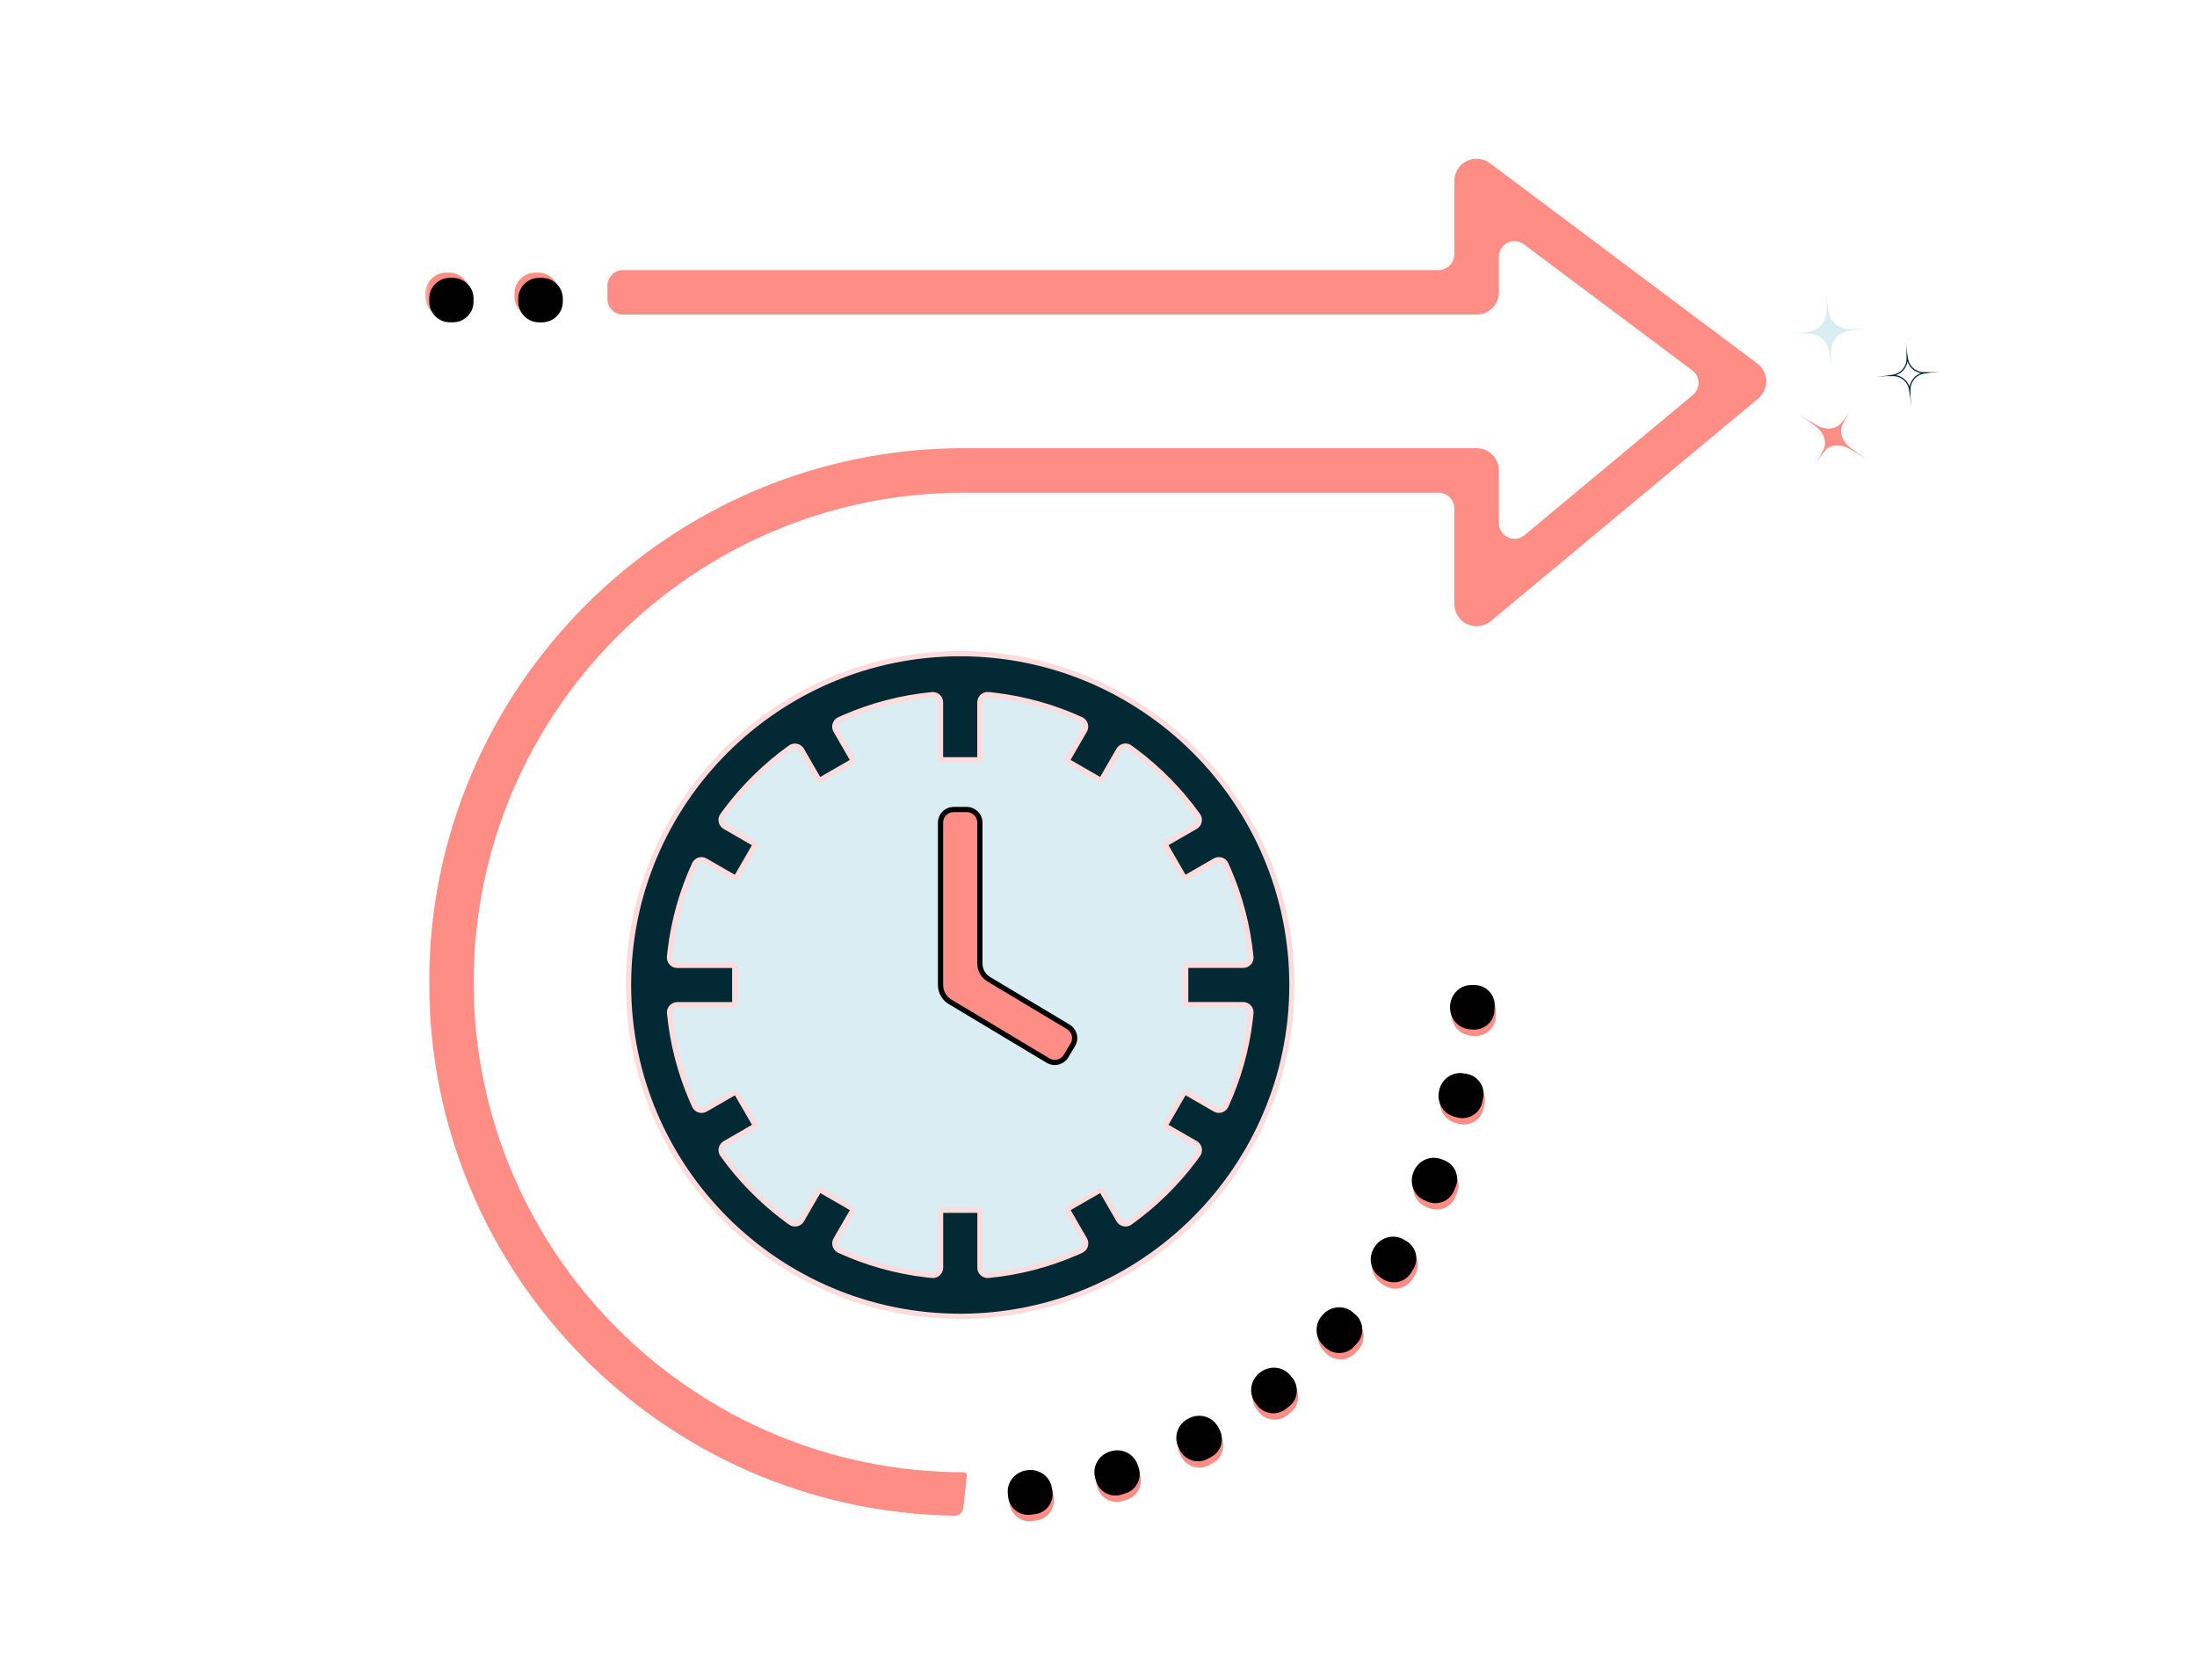 <svg xmlns="http://www.w3.org/2000/svg" width="421" height="322" viewBox="0 0 421 322" fill="none"><g clip-path="url(#clip0_107_227)"><mask id="mask0_107_227" style="mask-type:luminance" maskUnits="userSpaceOnUse" x="82" y="30" width="257" height="262"><path d="M82 33C82 31.343 83.343 30 85 30H336C337.657 30 339 31.343 339 33V289C339 290.657 337.657 292 336 292H85C83.343 292 82 290.657 82 289V33Z" fill="white"></path></mask><g mask="url(#mask0_107_227)"><path d="M285.516 31.282C284.224 30.303 282.49 30.151 281.042 30.875C279.594 31.599 278.682 33.073 278.682 34.693V48.761C278.682 50.418 277.339 51.761 275.682 51.761H119.396C117.739 51.761 116.396 53.104 116.396 54.761V57.292C116.396 58.949 117.739 60.292 119.396 60.292H282.953C285.313 60.292 287.224 58.386 287.224 56.026V49.221C287.224 46.749 290.045 45.338 292.023 46.82L324.284 70.989C325.835 72.151 325.894 74.456 324.405 75.696L292.144 102.556C290.189 104.183 287.224 102.793 287.224 100.25V90.162C287.224 87.803 285.313 85.891 282.953 85.891H184.724C128.208 85.891 82.229 131.834 82.229 188.292C82.229 244.24 127.153 289.664 182.956 290.489C183.818 290.501 184.537 289.826 184.584 288.964L184.615 288.403C184.666 287.481 183.743 286.817 182.885 287.157C181.769 287.6 181.864 289.209 183.013 289.554C183.78 289.784 184.579 289.264 184.664 288.468L185.272 282.783C185.307 282.45 185.044 282.159 184.708 282.162C132.906 282.152 90.771 240.047 90.771 188.292C90.771 136.537 132.917 94.428 184.724 94.428H275.682C277.339 94.428 278.682 95.771 278.682 97.428V115.761C278.682 117.417 279.646 118.922 281.141 119.62C282.636 120.323 284.412 120.099 285.688 119.037L336.938 76.37C337.932 75.532 338.505 74.287 338.469 72.98C338.432 71.678 337.807 70.459 336.76 69.678L285.516 31.282Z" fill="#FE8D85"></path></g><path d="M226.284 279.023C227.232 281.018 229.621 281.874 231.58 280.853C231.844 280.715 232.107 280.577 232.37 280.437C234.324 279.398 234.969 276.938 233.853 275.026L233.585 274.566C232.471 272.657 230.023 272.02 228.07 273.053C228.016 273.081 227.962 273.11 227.909 273.138C225.956 274.166 225.105 276.541 226.052 278.535L226.284 279.023Z" fill="#FE8D85"></path><path d="M241.649 264.33C239.898 265.679 239.464 268.172 240.742 269.976L241.05 270.41C242.328 272.214 244.832 272.645 246.586 271.3C246.823 271.118 247.059 270.935 247.295 270.752C249.037 269.392 249.243 266.861 247.816 265.175L247.468 264.764C246.043 263.081 243.53 262.875 241.786 264.224C241.741 264.259 241.695 264.294 241.649 264.33Z" fill="#FE8D85"></path><path d="M276.009 210.319C275.534 212.478 276.795 214.67 278.931 215.239L279.457 215.38C281.588 215.947 283.784 214.685 284.268 212.533C284.335 212.236 284.4 211.939 284.464 211.641C284.929 209.481 283.465 207.406 281.288 207.026L280.751 206.932C278.575 206.553 276.513 208.01 276.042 210.168C276.031 210.218 276.02 210.268 276.009 210.319Z" fill="#FE8D85"></path><path d="M278.123 194.158C278.028 196.366 279.65 198.305 281.851 198.495L282.386 198.541C284.586 198.731 286.532 197.102 286.638 194.896C286.652 194.597 286.665 194.298 286.677 193.999C286.763 191.792 284.964 190 282.755 190H282.213C280.004 190 278.222 191.792 278.13 193.999C278.128 194.052 278.126 194.105 278.123 194.158Z" fill="#FE8D85"></path><path d="M263.593 240.32C262.404 242.186 262.836 244.68 264.649 245.948L265.093 246.258C266.901 247.523 269.398 247.089 270.59 245.232C270.757 244.973 270.922 244.712 271.087 244.451C272.264 242.58 271.596 240.128 269.678 239.028L269.21 238.759C267.295 237.66 264.86 238.325 263.677 240.189C263.649 240.232 263.621 240.276 263.593 240.32Z" fill="#FE8D85"></path><path d="M271.112 225.866C270.264 227.91 271.126 230.293 273.134 231.224L273.614 231.447C275.619 232.376 278.006 231.507 278.86 229.469C278.977 229.189 279.093 228.909 279.208 228.629C280.043 226.585 278.965 224.29 276.891 223.536L276.381 223.351C274.304 222.597 272.016 223.673 271.173 225.716C271.153 225.766 271.132 225.816 271.112 225.866Z" fill="#FE8D85"></path><path d="M198.667 291.399C200.854 291.092 202.296 289.004 201.902 286.831L201.806 286.297C201.412 284.125 199.334 282.69 197.147 282.99C197.089 282.998 197.031 283.006 196.973 283.014C194.784 283.31 193.166 285.251 193.371 287.45L193.42 287.981C193.625 290.183 195.579 291.808 197.771 291.52C198.07 291.481 198.369 291.44 198.667 291.399Z" fill="#FE8D85"></path><path d="M218.212 281.831C217.447 279.758 215.15 278.706 213.047 279.383C212.993 279.4 212.938 279.418 212.884 279.435C210.78 280.108 209.524 282.299 210.106 284.429L210.246 284.943C210.829 287.077 213.035 288.339 215.144 287.674C215.43 287.583 215.717 287.491 216.003 287.398C218.103 286.715 219.162 284.409 218.398 282.336L218.212 281.831Z" fill="#FE8D85"></path><path d="M253.655 253.279C252.164 254.908 252.164 257.434 253.729 258.992L254.112 259.374C255.678 260.933 258.217 260.932 259.714 259.307C259.918 259.086 260.12 258.863 260.322 258.64C261.806 257 261.576 254.469 259.879 253.051L259.465 252.706C257.772 251.291 255.259 251.521 253.772 253.151C253.733 253.194 253.694 253.237 253.655 253.279Z" fill="#FE8D85"></path><path d="M126 189C126 156.967 151.967 131 184 131C216.033 131 242 156.967 242 189C242 221.033 216.033 247 184 247C151.967 247 126 221.033 126 189Z" fill="#D9EDF2"></path><path d="M184 125.281C219.047 125.281 247.563 153.771 247.563 188.781C247.563 223.796 219.047 252.281 184 252.281C148.953 252.281 120.443 223.796 120.443 188.781C120.443 153.771 148.953 125.281 184 125.281ZM189.39 133.127C188.51 133.042 187.766 133.74 187.766 134.611V145.114C187.766 145.39 187.542 145.614 187.266 145.614H180.729C180.453 145.614 180.229 145.39 180.229 145.114V134.621C180.229 133.805 179.575 133.14 178.769 133.13L178.606 133.137C172.708 133.704 167.087 135.196 161.865 137.454L160.826 137.916C160.073 138.26 159.767 139.139 160.091 139.869L160.164 140.013L163.275 145.399C163.396 145.609 163.348 145.869 163.174 146.023L163.092 146.082L157.428 149.349C157.219 149.469 156.959 149.422 156.805 149.248L156.745 149.166L153.619 143.754C153.211 143.046 152.311 142.798 151.608 143.193L151.47 143.281C146.76 146.65 142.596 150.725 139.133 155.354L138.449 156.286C137.966 156.961 138.14 157.878 138.786 158.35L138.921 158.438L144.336 161.563C144.546 161.684 144.635 161.934 144.561 162.154L144.52 162.246L141.249 167.905C141.128 168.114 140.879 168.204 140.658 168.13L140.567 168.088L135.172 164.976C134.466 164.568 133.565 164.8 133.153 165.492L133.076 165.637C130.713 170.796 129.113 176.366 128.42 182.222L128.294 183.396C128.209 184.277 128.907 185.021 129.779 185.021H140.291C140.567 185.021 140.791 185.245 140.791 185.521V192.052C140.791 192.328 140.567 192.552 140.291 192.552H129.793C128.977 192.552 128.312 193.206 128.302 194.013L128.309 194.176C128.877 200.069 130.368 205.682 132.63 210.901L133.093 211.94C133.438 212.693 134.316 212.999 135.045 212.676L135.189 212.603L140.582 209.49C140.792 209.369 141.052 209.417 141.206 209.591L141.265 209.673L144.534 215.326C144.655 215.535 144.608 215.796 144.434 215.95L144.352 216.01L138.933 219.136C138.224 219.544 137.976 220.444 138.372 221.148L138.46 221.287C141.833 225.992 145.914 230.151 150.546 233.613L151.48 234.296C152.154 234.779 153.071 234.606 153.542 233.96L153.63 233.824L156.761 228.407C156.882 228.198 157.131 228.109 157.352 228.183L157.444 228.225L163.107 231.495C163.316 231.616 163.405 231.865 163.331 232.086L163.29 232.179L160.175 237.561C159.767 238.267 159.999 239.169 160.692 239.582L160.837 239.658C166.005 242.022 171.58 243.621 177.44 244.311L178.615 244.437C179.495 244.521 180.239 243.823 180.24 242.952V232.448C180.24 232.172 180.463 231.948 180.74 231.948H187.281C187.557 231.948 187.781 232.172 187.781 232.448V242.952C187.782 243.768 188.435 244.432 189.241 244.442L189.405 244.436C195.302 243.868 200.923 242.377 206.144 240.119L207.183 239.657C207.937 239.313 208.243 238.433 207.918 237.703L207.845 237.56L204.731 232.179C204.61 231.969 204.657 231.708 204.831 231.554L204.913 231.495L210.576 228.225C210.786 228.104 211.046 228.151 211.2 228.325L211.26 228.408L214.386 233.824C214.795 234.532 215.694 234.78 216.398 234.385L216.535 234.297C221.246 230.928 225.411 226.851 228.874 222.211L229.557 221.275C230.039 220.6 229.865 219.685 229.219 219.214L229.083 219.126L223.668 216.004C223.459 215.883 223.37 215.634 223.444 215.413L223.486 215.321L226.751 209.663C226.872 209.454 227.121 209.365 227.341 209.438L227.434 209.479L232.828 212.593C233.534 213 234.434 212.768 234.847 212.077L234.923 211.933C237.291 206.772 238.892 201.198 239.581 195.345L239.706 194.171C239.791 193.291 239.093 192.547 238.222 192.547H227.708C227.432 192.547 227.208 192.323 227.208 192.047V185.511C227.208 185.235 227.432 185.011 227.708 185.011H238.216C239.033 185.011 239.698 184.356 239.707 183.549L239.7 183.386C239.129 177.497 237.637 171.882 235.379 166.666L234.917 165.628C234.573 164.875 233.695 164.569 232.965 164.893L232.822 164.966L227.428 168.078C227.219 168.199 226.959 168.15 226.805 167.977L226.745 167.895L223.476 162.236C223.355 162.027 223.402 161.767 223.576 161.612L223.658 161.553L229.072 158.433C229.78 158.024 230.029 157.123 229.632 156.419L229.544 156.281C226.171 151.577 222.091 147.417 217.459 143.955L216.526 143.271C215.851 142.789 214.934 142.963 214.463 143.608L214.375 143.743L211.249 149.155C211.128 149.364 210.879 149.453 210.658 149.38L210.567 149.339L204.899 146.072C204.689 145.952 204.601 145.702 204.674 145.481L204.715 145.389L207.83 140.002C208.239 139.295 208.006 138.393 207.313 137.98L207.168 137.905C202.004 135.546 196.426 133.947 190.566 133.254L189.39 133.127Z" fill="#022934" stroke="#FFDBDC"></path><path d="M182.729 155.151H185.271C186.652 155.152 187.771 156.271 187.771 157.651V184.67C187.771 185.823 188.339 186.897 189.279 187.548L189.472 187.673L204.719 196.808C205.83 197.473 206.238 198.866 205.698 200.014L205.577 200.239L204.271 202.413C203.605 203.522 202.214 203.929 201.068 203.391L200.843 203.27L182.059 192.009H182.058C180.928 191.333 180.229 190.11 180.229 188.781V157.651C180.229 156.357 181.213 155.292 182.473 155.164L182.729 155.151Z" fill="#FE8D85" stroke="black"></path><path d="M226.029 277.804C226.976 279.799 229.366 280.655 231.325 279.634C231.589 279.496 231.852 279.358 232.115 279.218C234.069 278.179 234.714 275.719 233.598 273.807L233.33 273.347C232.216 271.438 229.768 270.802 227.815 271.834C227.761 271.863 227.707 271.891 227.654 271.919C225.701 272.947 224.85 275.323 225.797 277.316L226.029 277.804Z" fill="black"></path><path d="M241.394 263.111C239.642 264.461 239.209 266.953 240.487 268.758L240.795 269.191C242.073 270.995 244.577 271.426 246.331 270.081C246.568 269.9 246.804 269.717 247.04 269.533C248.782 268.173 248.988 265.643 247.56 263.956L247.213 263.545C245.788 261.862 243.275 261.656 241.531 263.005C241.485 263.04 241.44 263.076 241.394 263.111Z" fill="black"></path><path d="M275.754 209.1C275.279 211.259 276.54 213.452 278.676 214.021L279.202 214.161C281.333 214.728 283.529 213.466 284.013 211.315C284.079 211.017 284.145 210.72 284.209 210.422C284.674 208.262 283.209 206.187 281.033 205.807L280.496 205.714C278.32 205.334 276.258 206.791 275.787 208.949C275.776 208.999 275.765 209.049 275.754 209.1Z" fill="black"></path><path d="M277.868 192.94C277.772 195.147 279.394 197.086 281.596 197.277L282.131 197.323C284.331 197.513 286.277 195.883 286.382 193.677C286.397 193.378 286.41 193.079 286.421 192.78C286.508 190.573 284.709 188.781 282.5 188.781H281.958C279.749 188.781 277.967 190.573 277.875 192.78C277.873 192.833 277.871 192.886 277.868 192.94Z" fill="black"></path><path d="M263.338 239.101C262.149 240.967 262.581 243.461 264.394 244.729L264.838 245.04C266.646 246.304 269.143 245.87 270.335 244.013C270.501 243.754 270.667 243.494 270.831 243.232C272.009 241.361 271.34 238.909 269.423 237.809L268.955 237.54C267.04 236.442 264.605 237.107 263.422 238.97C263.394 239.014 263.366 239.058 263.338 239.101Z" fill="black"></path><path d="M270.857 224.647C270.009 226.692 270.871 229.074 272.879 230.005L273.359 230.228C275.364 231.158 277.751 230.288 278.605 228.25C278.722 227.971 278.838 227.69 278.953 227.41C279.788 225.367 278.71 223.072 276.635 222.318L276.126 222.133C274.049 221.378 271.761 222.454 270.918 224.497C270.898 224.547 270.877 224.597 270.857 224.647Z" fill="black"></path><path d="M198.412 290.18C200.599 289.873 202.041 287.785 201.647 285.612L201.551 285.078C201.157 282.906 199.079 281.471 196.891 281.771C196.834 281.779 196.776 281.787 196.718 281.795C194.529 282.092 192.911 284.032 193.116 286.232L193.165 286.763C193.37 288.964 195.324 290.59 197.516 290.302C197.815 290.262 198.114 290.222 198.412 290.18Z" fill="black"></path><path d="M217.956 280.612C217.192 278.54 214.895 277.487 212.792 278.164C212.737 278.181 212.683 278.199 212.628 278.216C210.525 278.889 209.268 281.08 209.85 283.21L209.991 283.725C210.574 285.858 212.78 287.121 214.888 286.455C215.175 286.364 215.462 286.273 215.748 286.18C217.848 285.497 218.907 283.19 218.143 281.118L217.956 280.612Z" fill="black"></path><path d="M253.4 252.06C251.909 253.689 251.909 256.215 253.473 257.773L253.857 258.156C255.423 259.715 257.962 259.714 259.459 258.088C259.663 257.867 259.865 257.645 260.067 257.421C261.551 255.782 261.321 253.25 259.624 251.832L259.21 251.487C257.517 250.072 255.004 250.302 253.517 251.932C253.478 251.975 253.439 252.018 253.4 252.06Z" fill="black"></path><mask id="mask1_107_227" style="mask-type:luminance" maskUnits="userSpaceOnUse" x="81" y="51" width="10" height="11"><path d="M81.276 55C81.276 52.791 83.067 51 85.276 51H86.333C88.543 51 90.333 52.791 90.333 55V57.667C90.333 59.876 88.543 61.667 86.333 61.667H85.276C83.067 61.667 81.276 59.876 81.276 57.667V55Z" fill="white"></path></mask><g mask="url(#mask1_107_227)"><path d="M81.505 56.25C81.505 54.041 83.296 52.25 85.505 52.25H86.047C88.256 52.25 90.047 54.041 90.047 56.25V56.781C90.047 58.99 88.256 60.781 86.047 60.781H85.505C83.296 60.781 81.505 58.99 81.505 56.781V56.25Z" fill="#FE8D85"></path></g><mask id="mask2_107_227" style="mask-type:luminance" maskUnits="userSpaceOnUse" x="82" y="52" width="10" height="11"><path d="M82 56C82 53.791 83.791 52 86 52H87.057C89.266 52 91.057 53.791 91.057 56V58.667C91.057 60.876 89.266 62.667 87.057 62.667H86C83.791 62.667 82 60.876 82 58.667V56Z" fill="white"></path></mask><g mask="url(#mask2_107_227)"><path d="M82.229 57.25C82.229 55.041 84.02 53.25 86.229 53.25H86.771C88.98 53.25 90.771 55.041 90.771 57.25V57.781C90.771 59.99 88.98 61.781 86.771 61.781H86.229C84.02 61.781 82.229 59.99 82.229 57.781V57.25Z" fill="black"></path></g><path d="M98.589 56.25C98.589 54.041 100.379 52.25 102.589 52.25H103.13C105.339 52.25 107.13 54.041 107.13 56.25V56.781C107.13 58.99 105.339 60.781 103.13 60.781H102.589C100.379 60.781 98.589 58.99 98.589 56.781V56.25Z" fill="#FE8D85"></path><path d="M99.312 57.25C99.312 55.041 101.103 53.25 103.313 53.25H103.854C106.063 53.25 107.854 55.041 107.854 57.25V57.781C107.854 59.99 106.063 61.781 103.854 61.781H103.312C101.103 61.781 99.312 59.99 99.312 57.781V57.25Z" fill="black"></path><path d="M354.158 63.448C354.048 63.468 353.938 63.492 353.83 63.52C353.722 63.549 353.615 63.582 353.509 63.62C353.404 63.658 353.3 63.7 353.198 63.747C353.096 63.794 352.996 63.845 352.899 63.899C352.801 63.955 352.706 64.013 352.613 64.077C352.521 64.14 352.431 64.207 352.344 64.278C352.257 64.348 352.173 64.423 352.092 64.5C352.012 64.578 351.935 64.659 351.861 64.744C351.787 64.828 351.717 64.915 351.65 65.005C351.584 65.096 351.522 65.189 351.463 65.284C351.404 65.38 351.35 65.478 351.299 65.578C351.249 65.678 351.203 65.78 351.161 65.884C351.12 65.988 351.083 66.094 351.05 66.201C351.017 66.308 350.989 66.417 350.966 66.526C350.942 66.636 350.924 66.746 350.909 66.858C350.895 66.969 350.886 67.08 350.881 67.192C350.835 68.278 350.851 69.674 350.97 71.47C350.851 69.674 350.682 68.288 350.492 67.218C350.473 67.108 350.448 66.999 350.419 66.89C350.391 66.782 350.357 66.675 350.319 66.569C350.282 66.464 350.239 66.36 350.193 66.258C350.146 66.156 350.096 66.057 350.04 65.959C349.985 65.861 349.926 65.766 349.863 65.674C349.8 65.581 349.733 65.491 349.663 65.404C349.592 65.317 349.517 65.233 349.44 65.153C349.362 65.072 349.28 64.995 349.197 64.921C349.112 64.847 349.024 64.777 348.935 64.71C348.844 64.644 348.751 64.581 348.656 64.523C348.56 64.464 348.462 64.41 348.362 64.36C348.262 64.309 348.159 64.263 348.056 64.222C347.952 64.18 347.846 64.143 347.739 64.111C347.631 64.077 347.523 64.049 347.414 64.026C347.304 64.002 347.193 63.984 347.082 63.969C346.971 63.955 346.859 63.946 346.748 63.941C345.662 63.895 344.266 63.911 342.47 64.03C344.266 63.911 345.652 63.742 346.722 63.552C346.832 63.533 346.941 63.509 347.05 63.48C347.158 63.451 347.265 63.418 347.371 63.38C347.476 63.342 347.58 63.3 347.682 63.253C347.784 63.207 347.884 63.156 347.981 63.101C348.078 63.045 348.174 62.986 348.267 62.923C348.359 62.86 348.449 62.793 348.536 62.723C348.623 62.652 348.707 62.578 348.787 62.5C348.868 62.422 348.945 62.341 349.019 62.256C349.093 62.172 349.163 62.085 349.229 61.995C349.296 61.905 349.358 61.812 349.417 61.716C349.475 61.62 349.53 61.522 349.58 61.422C349.63 61.322 349.676 61.22 349.718 61.116C349.76 61.012 349.797 60.906 349.83 60.799C349.862 60.692 349.89 60.584 349.914 60.474C349.937 60.364 349.956 60.254 349.97 60.142C349.985 60.032 349.994 59.92 349.999 59.808C350.045 58.722 350.029 57.326 349.909 55.53C350.029 57.326 350.198 58.712 350.388 59.782C350.407 59.892 350.432 60.002 350.46 60.11C350.489 60.218 350.522 60.325 350.56 60.431C350.598 60.536 350.64 60.64 350.687 60.742C350.734 60.844 350.784 60.944 350.839 61.041C350.894 61.139 350.953 61.234 351.017 61.327C351.08 61.419 351.147 61.509 351.217 61.596C351.288 61.683 351.362 61.767 351.44 61.847C351.518 61.928 351.599 62.006 351.683 62.079C351.768 62.153 351.855 62.223 351.945 62.29C352.036 62.356 352.128 62.419 352.224 62.477C352.319 62.536 352.418 62.59 352.518 62.64C352.618 62.691 352.72 62.737 352.824 62.778C352.928 62.82 353.034 62.857 353.141 62.89C353.248 62.923 353.357 62.951 353.466 62.974C353.576 62.998 353.686 63.017 353.797 63.031C353.909 63.045 354.02 63.054 354.132 63.059C355.218 63.105 356.614 63.089 358.41 62.97C356.614 63.089 355.228 63.258 354.158 63.448Z" fill="#D9EDF2"></path><path d="M354.314 85.97C354.214 85.915 354.114 85.864 354.011 85.816C353.908 85.769 353.805 85.724 353.7 85.684C353.596 85.643 353.49 85.606 353.384 85.574C353.277 85.541 353.171 85.512 353.065 85.487C352.958 85.462 352.851 85.441 352.744 85.424C352.638 85.407 352.531 85.394 352.426 85.385C352.32 85.376 352.215 85.371 352.111 85.37C352.007 85.37 351.904 85.373 351.802 85.381C351.7 85.388 351.6 85.4 351.502 85.415C351.403 85.431 351.306 85.451 351.211 85.474C351.116 85.498 351.024 85.526 350.933 85.557C350.843 85.588 350.755 85.624 350.67 85.663C350.585 85.702 350.502 85.745 350.423 85.792C350.343 85.838 350.267 85.888 350.194 85.942C350.121 85.995 350.051 86.052 349.984 86.112C349.918 86.173 349.856 86.236 349.796 86.302C349.224 86.946 348.549 87.82 347.762 89.003C348.549 87.82 349.094 86.86 349.466 86.083C349.505 86.003 349.539 85.921 349.569 85.836C349.599 85.752 349.624 85.665 349.645 85.577C349.667 85.489 349.683 85.399 349.696 85.308C349.708 85.216 349.715 85.124 349.719 85.03C349.722 84.936 349.72 84.842 349.715 84.746C349.709 84.651 349.698 84.555 349.684 84.458C349.669 84.361 349.65 84.265 349.626 84.168C349.602 84.07 349.574 83.974 349.542 83.877C349.509 83.78 349.472 83.684 349.432 83.588C349.391 83.493 349.346 83.397 349.297 83.303C349.247 83.209 349.194 83.116 349.138 83.025C349.081 82.933 349.02 82.842 348.956 82.754C348.891 82.665 348.823 82.578 348.752 82.493C348.681 82.407 348.606 82.324 348.529 82.244C348.451 82.162 348.37 82.084 348.286 82.008C348.202 81.932 348.116 81.859 348.027 81.788C347.164 81.102 346.018 80.266 344.494 79.253C346.018 80.266 347.231 81.001 348.198 81.531C348.297 81.586 348.398 81.638 348.501 81.685C348.603 81.733 348.707 81.777 348.812 81.818C348.916 81.858 349.022 81.895 349.128 81.928C349.234 81.961 349.34 81.99 349.447 82.015C349.554 82.04 349.661 82.061 349.768 82.078C349.874 82.095 349.98 82.108 350.086 82.117C350.192 82.126 350.297 82.131 350.401 82.131C350.505 82.132 350.608 82.129 350.71 82.121C350.811 82.114 350.912 82.102 351.01 82.086C351.109 82.071 351.206 82.051 351.301 82.028C351.395 82.004 351.488 81.976 351.579 81.945C351.669 81.913 351.757 81.877 351.842 81.838C351.927 81.799 352.01 81.757 352.089 81.71C352.168 81.663 352.245 81.613 352.318 81.56C352.391 81.506 352.461 81.449 352.527 81.389C352.594 81.329 352.656 81.266 352.715 81.199C353.288 80.555 353.963 79.682 354.75 78.498C353.963 79.682 353.418 80.642 353.045 81.419C353.007 81.499 352.973 81.581 352.943 81.665C352.913 81.75 352.887 81.836 352.866 81.924C352.845 82.013 352.828 82.102 352.816 82.194C352.804 82.285 352.796 82.378 352.793 82.471C352.79 82.565 352.791 82.66 352.797 82.755C352.803 82.851 352.813 82.947 352.828 83.044C352.843 83.14 352.862 83.237 352.886 83.334C352.91 83.431 352.938 83.528 352.97 83.624C353.003 83.721 353.039 83.818 353.08 83.913C353.121 84.009 353.166 84.104 353.215 84.198C353.264 84.292 353.317 84.385 353.374 84.477C353.431 84.569 353.492 84.659 353.556 84.748C353.62 84.837 353.688 84.924 353.76 85.009C353.831 85.094 353.906 85.177 353.983 85.258C354.061 85.339 354.142 85.417 354.226 85.493C354.309 85.57 354.396 85.643 354.485 85.714C355.347 86.4 356.494 87.235 358.018 88.249C356.494 87.235 355.28 86.5 354.314 85.97Z" fill="#FE8D85"></path><path d="M368.134 71.51C367.991 71.558 367.853 71.615 367.719 71.682C367.584 71.748 367.454 71.824 367.33 71.908C367.206 71.993 367.088 72.085 366.976 72.185C366.864 72.285 366.76 72.392 366.663 72.506C366.565 72.621 366.476 72.741 366.395 72.867C366.314 72.993 366.242 73.124 366.179 73.26C366.115 73.397 366.062 73.536 366.017 73.679C365.973 73.823 365.938 73.968 365.914 74.116C365.866 73.974 365.808 73.836 365.741 73.702C365.674 73.567 365.599 73.438 365.514 73.314C365.43 73.19 365.338 73.073 365.238 72.961C365.137 72.849 365.03 72.745 364.915 72.648C364.801 72.551 364.68 72.462 364.554 72.381C364.428 72.301 364.296 72.229 364.16 72.165C364.024 72.103 363.884 72.049 363.74 72.005C363.597 71.96 363.451 71.926 363.303 71.902C363.445 71.853 363.583 71.796 363.718 71.729C363.852 71.663 363.982 71.587 364.106 71.503C364.23 71.418 364.348 71.326 364.46 71.226C364.572 71.126 364.677 71.019 364.774 70.905C364.871 70.791 364.96 70.67 365.041 70.544C365.122 70.418 365.194 70.287 365.258 70.151C365.321 70.014 365.375 69.875 365.419 69.732C365.463 69.589 365.498 69.443 365.522 69.295C365.57 69.437 365.628 69.575 365.695 69.709C365.762 69.843 365.837 69.973 365.922 70.097C366.006 70.221 366.098 70.338 366.199 70.45C366.299 70.562 366.406 70.666 366.521 70.763C366.635 70.86 366.756 70.949 366.882 71.03C367.009 71.11 367.14 71.182 367.276 71.246C367.413 71.308 367.552 71.362 367.696 71.406C367.84 71.451 367.985 71.485 368.134 71.51ZM371.932 71.201C370.532 71.315 369.442 71.343 368.595 71.32C368.507 71.317 368.42 71.311 368.333 71.302C368.246 71.292 368.16 71.278 368.074 71.261C367.988 71.244 367.903 71.223 367.819 71.199C367.735 71.175 367.652 71.147 367.571 71.116C367.489 71.085 367.409 71.05 367.33 71.012C367.251 70.974 367.174 70.933 367.099 70.888C367.023 70.844 366.95 70.796 366.879 70.745C366.808 70.695 366.739 70.641 366.672 70.585C366.606 70.528 366.541 70.469 366.48 70.407C366.418 70.345 366.36 70.28 366.303 70.214C366.247 70.147 366.194 70.078 366.144 70.006C366.093 69.935 366.046 69.861 366.002 69.786C365.958 69.71 365.917 69.633 365.88 69.555C365.842 69.476 365.808 69.395 365.777 69.314C365.746 69.232 365.719 69.149 365.696 69.065C365.672 68.981 365.652 68.896 365.635 68.81C365.475 67.979 365.328 66.902 365.214 65.504C365.328 66.902 365.356 67.989 365.332 68.835C365.33 68.922 365.324 69.009 365.314 69.096C365.304 69.183 365.29 69.269 365.273 69.355C365.256 69.44 365.236 69.525 365.211 69.609C365.187 69.692 365.159 69.775 365.128 69.857C365.096 69.939 365.062 70.019 365.024 70.097C364.985 70.176 364.944 70.252 364.9 70.328C364.855 70.403 364.807 70.476 364.756 70.547C364.705 70.618 364.651 70.687 364.595 70.753C364.538 70.82 364.479 70.884 364.417 70.945C364.355 71.007 364.29 71.066 364.223 71.122C364.156 71.178 364.086 71.231 364.015 71.281C363.944 71.331 363.87 71.379 363.794 71.422C363.719 71.467 363.641 71.507 363.562 71.545C363.483 71.582 363.403 71.617 363.321 71.647C363.239 71.678 363.156 71.705 363.072 71.729C362.988 71.752 362.902 71.772 362.817 71.789C361.983 71.949 360.904 72.097 359.503 72.21C360.904 72.097 361.993 72.068 362.841 72.091C362.928 72.094 363.016 72.1 363.103 72.109C363.189 72.119 363.276 72.133 363.362 72.15C363.448 72.167 363.532 72.188 363.617 72.212C363.701 72.236 363.784 72.264 363.865 72.295C363.947 72.326 364.027 72.361 364.106 72.399C364.184 72.437 364.261 72.478 364.337 72.523C364.412 72.567 364.485 72.615 364.557 72.666C364.628 72.716 364.697 72.77 364.763 72.826C364.83 72.883 364.894 72.942 364.956 73.004C365.017 73.066 365.076 73.131 365.133 73.197C365.188 73.264 365.242 73.333 365.292 73.405C365.342 73.476 365.389 73.55 365.434 73.625C365.478 73.701 365.519 73.778 365.556 73.856C365.594 73.936 365.628 74.016 365.658 74.097C365.689 74.179 365.716 74.262 365.74 74.346C365.764 74.43 365.784 74.515 365.8 74.601C365.96 75.432 366.108 76.509 366.221 77.907C366.108 76.509 366.08 75.422 366.103 74.576C366.106 74.489 366.112 74.402 366.122 74.315C366.132 74.228 366.145 74.142 366.162 74.056C366.179 73.971 366.2 73.886 366.225 73.802C366.249 73.719 366.277 73.636 366.308 73.554C366.339 73.472 366.374 73.393 366.412 73.314C366.45 73.235 366.491 73.159 366.536 73.083C366.581 73.008 366.629 72.935 366.68 72.864C366.73 72.793 366.784 72.724 366.841 72.658C366.897 72.591 366.957 72.527 367.019 72.466C367.081 72.404 367.145 72.345 367.213 72.289C367.28 72.233 367.349 72.18 367.421 72.13C367.492 72.08 367.566 72.033 367.641 71.989C367.717 71.945 367.794 71.904 367.873 71.866C367.952 71.829 368.033 71.795 368.115 71.764C368.196 71.734 368.28 71.706 368.364 71.682C368.448 71.659 368.533 71.639 368.619 71.623C369.452 71.462 370.532 71.315 371.932 71.201Z" fill="#022934"></path></g><defs><clipPath id="clip0_107_227"><rect width="421" height="322" fill="white"></rect></clipPath></defs></svg>
